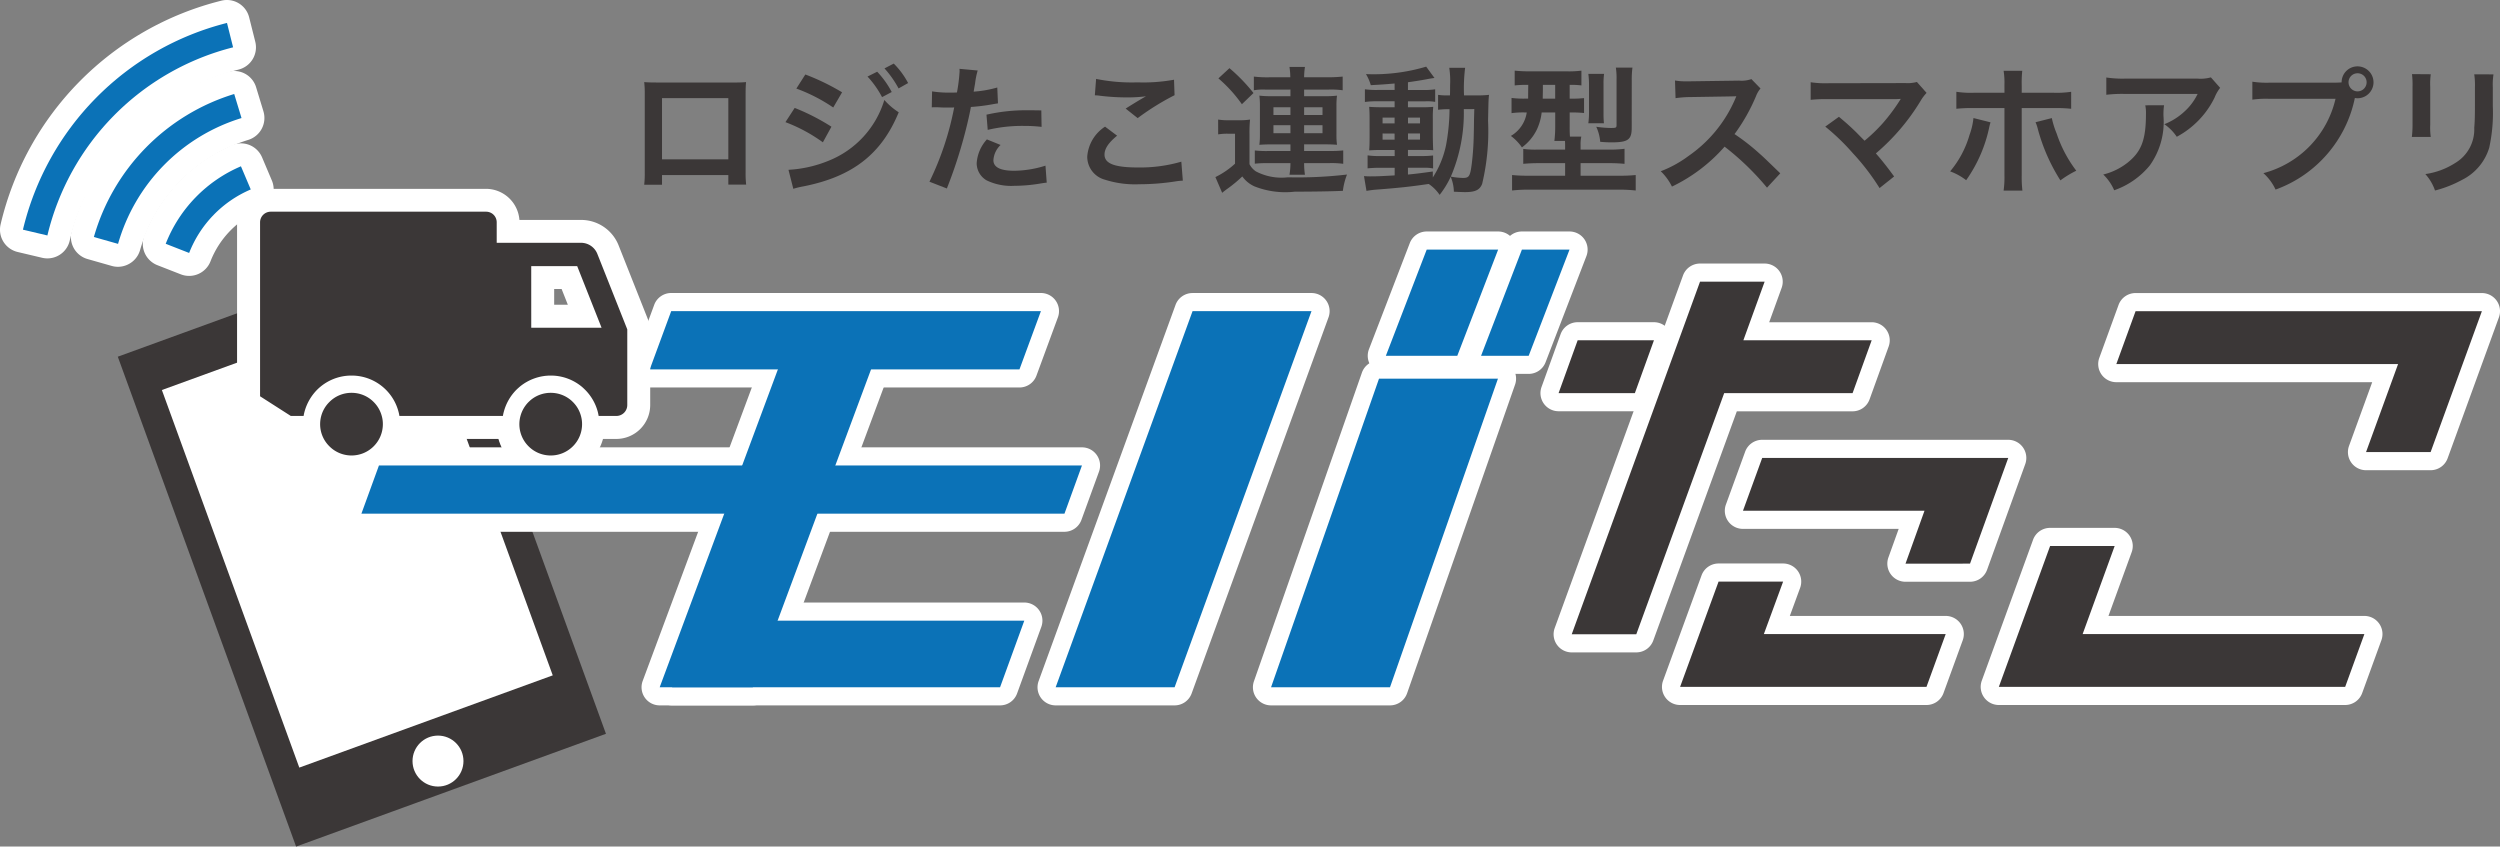 <svg xmlns="http://www.w3.org/2000/svg" width="188.999" height="64" viewBox="0 0 188.999 64">
  <rect x="0" y="0" width="188.999" height="64" fill="#808080" stroke="none"/>
  <g id="header_logo" transform="translate(-244.878 85.558)">
    <g id="グループ_39" data-name="グループ 39">
      <path id="パス_74" data-name="パス 74" d="M294.926-72.321v.731h-1.347a7.038,7.038,0,0,0,.042-.9v-5.985a6.992,6.992,0,0,0-.042-.877c.251.021.47.031.888.031H300.4a8.769,8.769,0,0,0,.877-.031c-.021.272-.031.48-.031.867v5.974a7.024,7.024,0,0,0,.042.908h-1.348v-.72Zm5.013-5.817h-5.013v4.626h5.013Z" fill="#3b3737"/>
      <path id="パス_75" data-name="パス 75" d="M304.956-77.4a16.4,16.4,0,0,1,2.778,1.421l-.647,1.18a12.094,12.094,0,0,0-2.83-1.525Zm-.47,4.679a9.274,9.274,0,0,0,3.019-.679A7.179,7.179,0,0,0,311.734-78a5.083,5.083,0,0,0,1.087.93c-1.3,3.164-3.5,4.877-7.238,5.608a6.05,6.05,0,0,0-.731.178Zm1.275-7.206a17.23,17.23,0,0,1,2.778,1.347l-.669,1.149a12.618,12.618,0,0,0-2.788-1.431Zm5.431-.209a6.792,6.792,0,0,1,1.1,1.535l-.731.386a7.093,7.093,0,0,0-1.1-1.556Zm1.618,1.263a7.7,7.7,0,0,0-1.065-1.514l.7-.365a6.039,6.039,0,0,1,1.086,1.472Z" fill="#3b3737"/>
      <path id="パス_76" data-name="パス 76" d="M315.342-78.65a8.265,8.265,0,0,0,1.4.094c.125,0,.241,0,.481-.011a12.642,12.642,0,0,0,.2-1.6,1.488,1.488,0,0,0-.01-.188l1.378.126a5.924,5.924,0,0,0-.2,1c-.053.293-.063.355-.105.6a8.63,8.63,0,0,0,1.786-.314l.053,1.2c-.084.011-.084.011-.335.053a14.412,14.412,0,0,1-1.713.219c-.114.647-.375,1.755-.647,2.705a35.511,35.511,0,0,1-1.17,3.457l-1.316-.512a22.309,22.309,0,0,0,1.87-5.619.841.841,0,0,1-.136.011h-.606c-.052,0-.156,0-.334-.011s-.334-.01-.418-.01a1.624,1.624,0,0,0-.2.01Zm5.18,4.052a1.731,1.731,0,0,0-.543,1.149c0,.533.522.8,1.566.8a8,8,0,0,0,2.371-.386l.094,1.284c-.188.021-.271.032-.512.073a12.077,12.077,0,0,1-1.942.168,4.237,4.237,0,0,1-2.1-.418,1.507,1.507,0,0,1-.742-1.285,2.951,2.951,0,0,1,.773-1.807Zm3.1-1.368a10.919,10.919,0,0,0-1.316-.073,11.258,11.258,0,0,0-2.757.3l-.094-1.149a13.4,13.4,0,0,1,3.112-.334c.282,0,.376,0,1.034.01Z" fill="#3b3737"/>
      <path id="パス_77" data-name="パス 77" d="M329.33-75.3c-.658.543-.951.982-.951,1.431,0,.679.763.972,2.528.972a11.153,11.153,0,0,0,3.279-.439L334.3-71.9a4.1,4.1,0,0,0-.459.041,17.829,17.829,0,0,1-2.82.23,7.488,7.488,0,0,1-2.611-.344,1.8,1.8,0,0,1-1.337-1.745,2.955,2.955,0,0,1,1.347-2.266Zm-1.588-4.292a13.7,13.7,0,0,0,3.133.261,12.976,12.976,0,0,0,2.758-.2l.042,1.169a19.192,19.192,0,0,0-2.789,1.734l-.909-.721c.544-.344,1.055-.658,1.536-.929a11.254,11.254,0,0,1-1.567.083,16.47,16.47,0,0,1-1.911-.125,3.1,3.1,0,0,0-.387-.031Z" fill="#3b3737"/>
      <path id="パス_78" data-name="パス 78" d="M336.968-76.52a4.643,4.643,0,0,0,.835.053h.784a4.724,4.724,0,0,0,.794-.053,10.35,10.35,0,0,0-.042,1.139v2.235a1.471,1.471,0,0,0,.48.543,4.173,4.173,0,0,0,2.423.449,32.186,32.186,0,0,0,4.47-.209,4.989,4.989,0,0,0-.313,1.232c-.877.042-2.392.063-3.635.063a6.333,6.333,0,0,1-3.049-.4,2.269,2.269,0,0,1-.919-.752,10.17,10.17,0,0,1-1.222,1c-.115.094-.209.157-.3.24l-.512-1.19a6.238,6.238,0,0,0,1.483-1.013v-2.267h-.574a3.953,3.953,0,0,0-.7.052Zm.856-3.885a13.05,13.05,0,0,1,1.818,1.88l-.878.846a10.511,10.511,0,0,0-1.775-1.953Zm2.7,1.619a4.051,4.051,0,0,0-.856.052v-1.034a8.522,8.522,0,0,0,1.18.053h1.577a5.584,5.584,0,0,0-.063-.784h1.17a5.453,5.453,0,0,0-.063.784h1.723a11.437,11.437,0,0,0,1.191-.053v1.034a6.526,6.526,0,0,0-1.055-.052h-1.859v.5h1.619a7.276,7.276,0,0,0,.867-.041,5.986,5.986,0,0,0-.042.8v2.151a5.35,5.35,0,0,0,.042.763c-.293-.021-.522-.032-.867-.032h-1.619v.5h1.911a8.28,8.28,0,0,0,1.045-.042v1.013a6.5,6.5,0,0,0-1.045-.052h-1.911a5.645,5.645,0,0,0,.063.877h-1.17a5.175,5.175,0,0,0,.073-.877h-1.66a9.312,9.312,0,0,0-1.034.042v-1a7.455,7.455,0,0,0,1.034.042h1.66v-.5h-1.483c-.313,0-.6.011-.867.032a5.49,5.49,0,0,0,.042-.763v-2.214a5.447,5.447,0,0,0-.042-.741,6.893,6.893,0,0,0,.857.041h1.493v-.5Zm.626,1.337v.585h1.285v-.585Zm0,1.357v.606h1.285v-.606Zm2.319-.772h1.389v-.585h-1.389Zm0,1.378h1.389v-.606h-1.389Z" fill="#3b3737"/>
      <path id="パス_79" data-name="パス 79" d="M350.309-79.245c-.721.062-1.014.083-1.8.125a3.433,3.433,0,0,0-.365-.836,13.872,13.872,0,0,0,4.553-.564l.627.857c-.094.01-.439.062-.575.094-.386.073-.908.156-1.43.229v.585h1.086a5.5,5.5,0,0,0,.971-.052v.951a3.535,3.535,0,0,0-.752-.042h-1.305v.449h1.033a8.156,8.156,0,0,0,.878-.032,8.377,8.377,0,0,0-.031.919v1.41c.01.5.02.815.031.951-.24-.021-.449-.021-.94-.021h-.971v.46h.919a7.134,7.134,0,0,0,.981-.042v.982a3.014,3.014,0,0,0-.731-.053h-1.169v.512c.543-.052.9-.094,1.88-.23v.449a7.2,7.2,0,0,0,.992-2.4,15.47,15.47,0,0,0,.271-2.757,6.226,6.226,0,0,0-.866.042v-1.128a4.583,4.583,0,0,0,.741.042h.157c.01-.261.01-.439.01-.763a6.582,6.582,0,0,0-.063-1.326h1.2a12.563,12.563,0,0,0-.083,2.089h.909a8.3,8.3,0,0,0,.981-.042c-.041.376-.041.459-.073,1.963a17.091,17.091,0,0,1-.449,4.773c-.188.46-.522.617-1.3.617-.167,0-.679-.021-.836-.032a3.087,3.087,0,0,0-.24-1.128,6.787,6.787,0,0,1-.836,1.368,3.11,3.11,0,0,0-.825-.825c-1.43.209-2.193.293-4.1.439-.2.021-.355.042-.606.083l-.188-1.117a4.6,4.6,0,0,0,.543.021c.47,0,.669-.011,1.776-.073v-.575h-1.076a9.458,9.458,0,0,0-.971.042v-.982a6.14,6.14,0,0,0,.981.053h1.066v-.46H349.4c-.47,0-.721.01-1.013.031.021-.261.031-.48.031-.992V-76.53c0-.491-.01-.689-.031-.951.292.021.564.032,1.023.032h.9V-77.9h-1.275a6.268,6.268,0,0,0-.971.052v-.961a6.268,6.268,0,0,0,.971.052h1.275Zm-.909,2.579v.439h.909v-.439Zm0,1.2V-75h.909v-.46Zm1.922-.762h.908v-.439h-.908Zm0,1.222h.908v-.46h-.908Zm4.219-2.3a12.224,12.224,0,0,1-.982,5.1,5.537,5.537,0,0,0,.92.1c.469,0,.543-.125.668-1.1a20.9,20.9,0,0,0,.146-2.162c.01-.366.01-.366.021-1.212.01-.323.01-.386.021-.731Z" fill="#3b3737"/>
      <path id="パス_80" data-name="パス 80" d="M360.339-79.141a7.251,7.251,0,0,0-.951.042v-1.118a10.681,10.681,0,0,0,1.118.052h2.809a7.492,7.492,0,0,0,1.118-.052V-79.1a6.026,6.026,0,0,0-.888-.042V-78.1h.073a8.377,8.377,0,0,0,1.013-.041v1.127a8.659,8.659,0,0,0-.992-.041h-.094v1c0,.376,0,.533.021.825h.857a2.817,2.817,0,0,0-.053.659v.323h2.089a8.657,8.657,0,0,0,1.233-.062v1.138a12.105,12.105,0,0,0-1.212-.052h-2.11v.95h2.945a11.272,11.272,0,0,0,1.222-.052v1.17a10.987,10.987,0,0,0-1.315-.063h-6.747a10.554,10.554,0,0,0-1.285.063v-1.17a11.4,11.4,0,0,0,1.2.052h2.81v-.95h-1.964c-.491,0-.867.021-1.2.052v-1.128a6.951,6.951,0,0,0,1.076.052H363.2v-.313c0-.115,0-.188-.011-.345h-.8a8.9,8.9,0,0,0,.062-1.138v-1.013h-1.023a4.118,4.118,0,0,1-.376,1.316,3.647,3.647,0,0,1-1.117,1.326,3.639,3.639,0,0,0-.836-.867,2.459,2.459,0,0,0,1.2-1.775h-.157a6.565,6.565,0,0,0-.992.052v-1.149a7.115,7.115,0,0,0,1.024.052h.23c0-.083,0-.428.01-1.044Zm1.18,0v.324c0,.261-.011.5-.011.72h.94v-1.044Zm3.436,2.9a6.058,6.058,0,0,0,.052-.835V-79.12a6.285,6.285,0,0,0-.052-.856h1.191a5.293,5.293,0,0,0-.042.793v2.193a6.967,6.967,0,0,0,.031.752Zm3.28.345c0,.9-.282,1.1-1.515,1.1a8.537,8.537,0,0,1-.867-.042,3.342,3.342,0,0,0-.3-1.138,7.977,7.977,0,0,0,1.107.093c.4,0,.429-.02.429-.24v-3.425a5.459,5.459,0,0,0-.052-.9h1.253a6.977,6.977,0,0,0-.052.981Z" fill="#3b3737"/>
      <path id="パス_81" data-name="パス 81" d="M378.463-71.371a20.083,20.083,0,0,0-3.207-3.1,12.405,12.405,0,0,1-3.979,3.019,4.184,4.184,0,0,0-.846-1.16,8.625,8.625,0,0,0,2.089-1.148,10.068,10.068,0,0,0,3.509-4.251l.115-.272c-.167.011-.167.011-3.457.063a8.032,8.032,0,0,0-1.138.084l-.042-1.337a4.6,4.6,0,0,0,.919.062h.251l3.676-.052a2.256,2.256,0,0,0,.93-.115l.689.71a2.005,2.005,0,0,0-.334.565,13.861,13.861,0,0,1-1.63,2.882,16.216,16.216,0,0,1,1.933,1.514c.261.23.261.23,1.524,1.452Z" fill="#3b3737"/>
      <path id="パス_82" data-name="パス 82" d="M383.9-76.728c.554.459.867.741,1.295,1.159.575.585.575.585.648.647a12.707,12.707,0,0,0,1.368-1.316,13.711,13.711,0,0,0,1.274-1.7.9.9,0,0,1,.063-.094.22.22,0,0,1,.021-.052c-.105.01-.261.021-.481.021H383.1a11.182,11.182,0,0,0-1.336.052V-79.34a7.558,7.558,0,0,0,1.357.074l5.807-.011a2.7,2.7,0,0,0,.867-.084l.731.826a3.277,3.277,0,0,0-.459.616,16.15,16.15,0,0,1-3.374,3.958c.439.5.836,1,1.379,1.744l-1.1.877a17.242,17.242,0,0,0-2.015-2.631,16.917,16.917,0,0,0-2.089-2.016Z" fill="#3b3737"/>
      <path id="パス_83" data-name="パス 83" d="M395.358-76.311c-.031.126-.042.136-.084.324a10.768,10.768,0,0,1-1.754,4.052,4.519,4.519,0,0,0-1.212-.668,7.5,7.5,0,0,0,1.463-2.747,5.255,5.255,0,0,0,.3-1.284Zm1.055-2.82a5.779,5.779,0,0,0-.063-1.075h1.41a8.737,8.737,0,0,0-.041,1.107v.553h2.391a7.311,7.311,0,0,0,1.347-.073v1.285a10.393,10.393,0,0,0-1.326-.052h-2.412v5.065a8.878,8.878,0,0,0,.052,1.17H396.35a7.28,7.28,0,0,0,.063-1.181v-5.054h-2.319a10.32,10.32,0,0,0-1.316.052v-1.285a7.264,7.264,0,0,0,1.337.073h2.3Zm3.582,2.5a6.687,6.687,0,0,0,.366,1.169,9.668,9.668,0,0,0,1.483,2.81,7.626,7.626,0,0,0-1.2.731,13.948,13.948,0,0,1-1.713-3.906,2.884,2.884,0,0,0-.167-.491Z" fill="#3b3737"/>
      <path id="パス_84" data-name="パス 84" d="M408.48-77.6a4.657,4.657,0,0,0-.042.846,5.661,5.661,0,0,1-1.034,3.7,6.036,6.036,0,0,1-2.695,1.88,3.68,3.68,0,0,0-.825-1.191,4.814,4.814,0,0,0,1.828-.888c1.065-.845,1.4-1.744,1.4-3.718a2.621,2.621,0,0,0-.053-.626Zm4.24-1.316a2.912,2.912,0,0,0-.418.731,6.631,6.631,0,0,1-1.608,2.1,6.566,6.566,0,0,1-1.253.867,3.518,3.518,0,0,0-.94-.95,4.863,4.863,0,0,0,1.524-.961,4.322,4.322,0,0,0,.992-1.327h-5.483a10.054,10.054,0,0,0-1.42.063v-1.306a8.285,8.285,0,0,0,1.441.084h5.452a2.886,2.886,0,0,0,1.013-.094Z" fill="#3b3737"/>
      <path id="パス_85" data-name="パス 85" d="M421.287-79.308c.314,0,.439-.011.617-.021a1.2,1.2,0,0,1,1.2-1.212,1.211,1.211,0,0,1,1.211,1.2,1.212,1.212,0,0,1-1.211,1.212,1.363,1.363,0,0,1-.2-.021,9.366,9.366,0,0,1-5.994,6.925,3.838,3.838,0,0,0-.92-1.243,7.574,7.574,0,0,0,5.452-5.619h-4.971a7.572,7.572,0,0,0-1.316.062v-1.357a7.22,7.22,0,0,0,1.337.073Zm1.139-.032a.687.687,0,0,0,.679.69.689.689,0,0,0,.689-.69.68.68,0,0,0-.689-.678A.678.678,0,0,0,422.426-79.34Z" fill="#3b3737"/>
      <path id="パス_86" data-name="パス 86" d="M428.644-79.945a5.273,5.273,0,0,0-.042.94v2.882a5.012,5.012,0,0,0,.042.919h-1.431a7.605,7.605,0,0,0,.052-.94v-2.872a6.492,6.492,0,0,0-.042-.94Zm4.741.01a5.021,5.021,0,0,0-.052.971v1.41a12.324,12.324,0,0,1-.271,3.165A4,4,0,0,1,431-71.955a8.831,8.831,0,0,1-2.036.8,3.56,3.56,0,0,0-.732-1.243,5.632,5.632,0,0,0,2.256-.836,2.952,2.952,0,0,0,1.442-2.663c.041-.449.052-.909.052-1.744v-1.306a5.58,5.58,0,0,0-.052-.992Z" fill="#3b3737"/>
    </g>
    <g id="グループ_40" data-name="グループ 40">
      <rect id="長方形_4" data-name="長方形 4" width="24.929" height="39.411" transform="translate(253.783 -58.592) rotate(-20)" fill="#3b3737"/>
      <rect id="長方形_5" data-name="長方形 5" width="20.39" height="30.376" transform="translate(257.116 -56.072) rotate(-20)" fill="#fff"/>
      <circle id="楕円形_2" data-name="楕円形 2" cx="1.926" cy="1.926" r="1.926" transform="translate(276.064 -29.947)" fill="#fff"/>
    </g>
    <g id="グループ_59" data-name="グループ 59">
      <g id="グループ_43" data-name="グループ 43">
        <g id="グループ_41" data-name="グループ 41">
          <path id="パス_87" data-name="パス 87" d="M359.934-66.689l-3.088,8.027h3.6l3.088-8.027Z" fill="#0b72b7"/>
          <path id="パス_88" data-name="パス 88" d="M360.444-57.292h-3.6a1.371,1.371,0,0,1-1.13-.594,1.372,1.372,0,0,1-.149-1.268l3.089-8.027a1.367,1.367,0,0,1,1.278-.877h3.6a1.37,1.37,0,0,1,1.129.594,1.372,1.372,0,0,1,.149,1.268l-3.088,8.026A1.371,1.371,0,0,1,360.444-57.292Zm-1.6-2.74h.662l2.034-5.287h-.662Z" fill="#fff"/>
        </g>
        <g id="グループ_42" data-name="グループ 42">
          <path id="パス_89" data-name="パス 89" d="M358.137-66.689h-5.4l-3.088,8.027h5.4Z" fill="#0b72b7"/>
          <path id="パス_90" data-name="パス 90" d="M355.049-57.292h-5.4a1.371,1.371,0,0,1-1.13-.594,1.372,1.372,0,0,1-.149-1.268l3.088-8.027a1.37,1.37,0,0,1,1.279-.877h5.4a1.37,1.37,0,0,1,1.129.594,1.368,1.368,0,0,1,.149,1.267l-3.088,8.027A1.369,1.369,0,0,1,355.049-57.292Zm-3.4-2.74h2.46l2.034-5.287h-2.46Z" fill="#fff"/>
        </g>
      </g>
      <g id="グループ_52" data-name="グループ 52">
        <g id="グループ_46" data-name="グループ 46">
          <g id="グループ_44" data-name="グループ 44">
            <path id="パス_91" data-name="パス 91" d="M428.631-51.38l3.876-10.65H406.326l-1.454,3.995h21.3l-2.422,6.655Z" fill="#3b3737"/>
            <path id="パス_92" data-name="パス 92" d="M428.632-50.01h-4.881a1.369,1.369,0,0,1-1.122-.584,1.369,1.369,0,0,1-.165-1.255l1.752-4.816H404.872a1.371,1.371,0,0,1-1.123-.584,1.37,1.37,0,0,1-.165-1.254l1.455-4a1.368,1.368,0,0,1,1.287-.9h26.182a1.372,1.372,0,0,1,1.122.584,1.372,1.372,0,0,1,.165,1.255l-3.876,10.649A1.37,1.37,0,0,1,428.632-50.01Zm-2.925-2.74h1.965l2.879-7.91H407.285l-.457,1.255h19.344a1.372,1.372,0,0,1,1.123.584,1.372,1.372,0,0,1,.165,1.255Z" fill="#fff"/>
          </g>
          <g id="グループ_45" data-name="グループ 45">
            <path id="パス_93" data-name="パス 93" d="M404.746-44.281h-4.881l-3.876,10.651h26.182l1.454-3.995h-21.3Z" fill="#3b3737"/>
            <path id="パス_94" data-name="パス 94" d="M422.171-32.26H395.989a1.372,1.372,0,0,1-1.122-.584A1.37,1.37,0,0,1,394.7-34.1l3.876-10.651a1.369,1.369,0,0,1,1.287-.9h4.881a1.372,1.372,0,0,1,1.122.584,1.372,1.372,0,0,1,.165,1.255l-1.754,4.818h19.346a1.369,1.369,0,0,1,1.122.584,1.372,1.372,0,0,1,.165,1.255l-1.453,3.994A1.37,1.37,0,0,1,422.171-32.26ZM397.946-35h23.266l.456-1.254H402.323a1.369,1.369,0,0,1-1.122-.584,1.367,1.367,0,0,1-.165-1.254l1.753-4.819h-1.964Z" fill="#fff"/>
          </g>
        </g>
        <g id="グループ_51" data-name="グループ 51">
          <g id="グループ_47" data-name="グループ 47">
            <path id="パス_95" data-name="パス 95" d="M369.916-59.833h-5.767l-1.443,3.995h5.767Z" fill="#3b3737"/>
            <path id="パス_96" data-name="パス 96" d="M368.473-54.468h-5.767a1.37,1.37,0,0,1-1.121-.583,1.368,1.368,0,0,1-.167-1.253l1.443-3.995a1.37,1.37,0,0,1,1.288-.9h5.767a1.368,1.368,0,0,1,1.121.583,1.366,1.366,0,0,1,.167,1.252l-1.443,3.995A1.37,1.37,0,0,1,368.473-54.468Zm-3.815-2.74h2.853l.453-1.255h-2.853Z" fill="#fff"/>
          </g>
          <g id="グループ_48" data-name="グループ 48">
            <path id="パス_97" data-name="パス 97" d="M386.376-59.833h-9.7l1.608-4.432H373.4l-9.7,26.658h4.881l6.645-18.231h9.707Z" fill="#3b3737"/>
            <path id="パス_98" data-name="パス 98" d="M368.581-36.237H363.7a1.369,1.369,0,0,1-1.122-.584,1.369,1.369,0,0,1-.165-1.255l9.7-26.658a1.369,1.369,0,0,1,1.287-.9h4.882a1.371,1.371,0,0,1,1.122.584,1.371,1.371,0,0,1,.166,1.253l-.942,2.6h7.744a1.368,1.368,0,0,1,1.121.583,1.369,1.369,0,0,1,.167,1.252l-1.443,3.995a1.37,1.37,0,0,1-1.288.905h-8.748l-6.317,17.33A1.37,1.37,0,0,1,368.581-36.237Zm-2.924-2.74h1.965l6.317-17.33a1.369,1.369,0,0,1,1.287-.9h8.745l.453-1.255h-7.746a1.371,1.371,0,0,1-1.122-.584,1.371,1.371,0,0,1-.166-1.253l.942-2.6h-1.969Z" fill="#fff"/>
          </g>
          <g id="グループ_49" data-name="グループ 49">
            <path id="パス_99" data-name="パス 99" d="M379.681-41.588H374.8l-2.908,7.959h18.626l1.454-3.995H378.226Z" fill="#3b3737"/>
            <path id="パス_100" data-name="パス 100" d="M390.519-32.26H371.892a1.369,1.369,0,0,1-1.122-.584,1.368,1.368,0,0,1-.164-1.256l2.908-7.958a1.368,1.368,0,0,1,1.286-.9h4.881a1.369,1.369,0,0,1,1.123.585,1.373,1.373,0,0,1,.163,1.257l-.779,2.122h11.784a1.372,1.372,0,0,1,1.123.584,1.372,1.372,0,0,1,.165,1.255l-1.454,3.994A1.369,1.369,0,0,1,390.519-32.26ZM373.852-35H389.56l.456-1.254h-11.79a1.369,1.369,0,0,1-1.123-.586,1.371,1.371,0,0,1-.163-1.256l.779-2.122h-1.961Z" fill="#fff"/>
          </g>
          <g id="グループ_50" data-name="グループ 50">
            <path id="パス_101" data-name="パス 101" d="M393.811-42.948l2.89-7.992H378.1l-1.454,3.995h13.723l-1.436,4Z" fill="#3b3737"/>
            <path id="パス_102" data-name="パス 102" d="M393.811-41.578H388.93a1.371,1.371,0,0,1-1.121-.582,1.37,1.37,0,0,1-.169-1.251l.778-2.164H376.643a1.369,1.369,0,0,1-1.122-.584,1.372,1.372,0,0,1-.165-1.255l1.454-3.995a1.37,1.37,0,0,1,1.287-.9h18.6a1.37,1.37,0,0,1,1.122.583,1.374,1.374,0,0,1,.167,1.253L395.1-42.482A1.369,1.369,0,0,1,393.811-41.578Zm-2.933-2.74h1.971l1.9-5.252H379.057l-.457,1.255h11.766a1.368,1.368,0,0,1,1.12.582,1.367,1.367,0,0,1,.169,1.251Z" fill="#fff"/>
          </g>
        </g>
      </g>
      <g id="グループ_53" data-name="グループ 53">
        <path id="パス_103" data-name="パス 103" d="M321.95-57.634H294l1.62-4.4h27.95Z" fill="#0b72b7"/>
        <path id="パス_104" data-name="パス 104" d="M321.95-56.264H294a1.371,1.371,0,0,1-1.124-.586,1.369,1.369,0,0,1-.162-1.257l1.62-4.4a1.369,1.369,0,0,1,1.285-.9h27.95a1.368,1.368,0,0,1,1.124.586,1.372,1.372,0,0,1,.162,1.257l-1.62,4.4A1.37,1.37,0,0,1,321.95-56.264ZM295.964-59h25.03l.612-1.662h-25.03Z" fill="#fff"/>
      </g>
      <g id="グループ_54" data-name="グループ 54">
        <path id="パス_105" data-name="パス 105" d="M325.351-46.725H272.2l1.327-3.646h53.147Z" fill="#0b72b7"/>
        <path id="パス_106" data-name="パス 106" d="M325.351-45.355H272.2a1.372,1.372,0,0,1-1.123-.584,1.37,1.37,0,0,1-.165-1.254l1.327-3.646a1.372,1.372,0,0,1,1.288-.9h53.146a1.369,1.369,0,0,1,1.122.584,1.37,1.37,0,0,1,.166,1.255l-1.327,3.646A1.371,1.371,0,0,1,325.351-45.355Zm-51.19-2.74h50.231l.33-.906H274.491Z" fill="#fff"/>
      </g>
      <g id="グループ_55" data-name="グループ 55">
        <path id="パス_107" data-name="パス 107" d="M301.792-33.6h-7.043l9.49-25.519h7.043Z" fill="#0b72b7"/>
        <path id="パス_108" data-name="パス 108" d="M301.792-32.231h-7.043a1.372,1.372,0,0,1-1.125-.588,1.372,1.372,0,0,1-.159-1.26l9.49-25.519a1.369,1.369,0,0,1,1.284-.892h7.042a1.371,1.371,0,0,1,1.125.588,1.373,1.373,0,0,1,.16,1.26l-9.49,25.519A1.371,1.371,0,0,1,301.792-32.231Zm-5.072-2.74h4.12l8.47-22.779h-4.119Z" fill="#fff"/>
      </g>
      <g id="グループ_56" data-name="グループ 56">
        <path id="パス_109" data-name="パス 109" d="M320.482-33.6H295.689l1.833-5.037h24.793Z" fill="#0b72b7"/>
        <path id="パス_110" data-name="パス 110" d="M320.482-32.231H295.689a1.369,1.369,0,0,1-1.122-.584,1.37,1.37,0,0,1-.165-1.254l1.833-5.038a1.371,1.371,0,0,1,1.288-.9h24.792a1.369,1.369,0,0,1,1.122.584,1.366,1.366,0,0,1,.165,1.255l-1.833,5.037A1.369,1.369,0,0,1,320.482-32.231Zm-22.836-2.74h21.876l.837-2.3H298.482Z" fill="#fff"/>
      </g>
      <g id="グループ_57" data-name="グループ 57">
        <path id="パス_111" data-name="パス 111" d="M333.677-33.6h-8.992l10.35-28.436h8.992Z" fill="#0b72b7"/>
        <path id="パス_112" data-name="パス 112" d="M333.677-32.231h-8.992a1.372,1.372,0,0,1-1.123-.584,1.37,1.37,0,0,1-.165-1.254l10.35-28.436a1.37,1.37,0,0,1,1.287-.9h8.993a1.369,1.369,0,0,1,1.122.584,1.37,1.37,0,0,1,.165,1.254l-10.35,28.436A1.369,1.369,0,0,1,333.677-32.231Zm-7.036-2.74h6.077l9.352-25.695h-6.076Z" fill="#fff"/>
      </g>
      <g id="グループ_58" data-name="グループ 58">
        <path id="パス_113" data-name="パス 113" d="M349.961-33.6h-8.992l8.162-23.332h8.992Z" fill="#0b72b7"/>
        <path id="パス_114" data-name="パス 114" d="M349.961-32.231h-8.993a1.369,1.369,0,0,1-1.117-.577,1.371,1.371,0,0,1-.176-1.245l8.163-23.332a1.37,1.37,0,0,1,1.293-.918h8.992a1.373,1.373,0,0,1,1.118.577,1.373,1.373,0,0,1,.175,1.246l-8.162,23.332A1.37,1.37,0,0,1,349.961-32.231Zm-7.062-2.74h6.09l7.2-20.592H350.1Z" fill="#fff"/>
      </g>
    </g>
    <g id="グループ_60" data-name="グループ 60">
      <path id="パス_115" data-name="パス 115" d="M359.934-66.689l-3.088,8.027h3.6l3.088-8.027Z" fill="#0b72b7"/>
      <path id="パス_116" data-name="パス 116" d="M358.137-66.689h-5.4l-3.088,8.027h5.4Z" fill="#0b72b7"/>
    </g>
    <g id="グループ_63" data-name="グループ 63">
      <g id="グループ_61" data-name="グループ 61">
        <path id="パス_117" data-name="パス 117" d="M428.631-51.38l3.876-10.65H406.326l-1.454,3.995h21.3l-2.422,6.655Z" fill="#3b3737"/>
        <path id="パス_118" data-name="パス 118" d="M404.746-44.281h-4.881l-3.876,10.651h26.182l1.454-3.995h-21.3Z" fill="#3b3737"/>
      </g>
      <g id="グループ_62" data-name="グループ 62">
        <path id="パス_119" data-name="パス 119" d="M369.916-59.833h-5.767l-1.443,3.995h5.767Z" fill="#3b3737"/>
        <path id="パス_120" data-name="パス 120" d="M386.376-59.833h-9.7l1.608-4.432H373.4l-9.7,26.658h4.881l6.645-18.231h9.707Z" fill="#3b3737"/>
        <path id="パス_121" data-name="パス 121" d="M379.681-41.588H374.8l-2.908,7.959h18.626l1.454-3.995H378.226Z" fill="#3b3737"/>
        <path id="パス_122" data-name="パス 122" d="M393.811-42.948l2.89-7.992H378.1l-1.454,3.995h13.723l-1.436,4Z" fill="#3b3737"/>
      </g>
    </g>
    <path id="パス_123" data-name="パス 123" d="M321.95-57.634H294l1.62-4.4h27.95Z" fill="#0b72b7"/>
    <path id="パス_124" data-name="パス 124" d="M301.792-33.6h-7.043l9.49-25.519h7.043Z" fill="#0b72b7"/>
    <path id="パス_125" data-name="パス 125" d="M320.482-33.6H295.689l1.833-5.037h24.793Z" fill="#0b72b7"/>
    <path id="パス_126" data-name="パス 126" d="M333.677-33.6h-8.992l10.35-28.436h8.992Z" fill="#0b72b7"/>
    <path id="パス_127" data-name="パス 127" d="M349.961-33.6h-8.992l8.162-23.332h8.992Z" fill="#0b72b7"/>
    <g id="グループ_72" data-name="グループ 72">
      <g id="グループ_67" data-name="グループ 67">
        <g id="グループ_64" data-name="グループ 64">
          <path id="パス_128" data-name="パス 128" d="M257.406-67.127l1.771.692a8.629,8.629,0,0,1,4.658-4.8l-.742-1.751A10.541,10.541,0,0,0,257.406-67.127Z" fill="#0b72b7"/>
          <path id="パス_129" data-name="パス 129" d="M259.177-64.7a1.719,1.719,0,0,1-.631-.119l-1.771-.692a1.735,1.735,0,0,1-.957-.919,1.734,1.734,0,0,1-.026-1.327,12.324,12.324,0,0,1,6.624-6.826,1.734,1.734,0,0,1,1.327-.011,1.739,1.739,0,0,1,.947.931l.741,1.751a1.736,1.736,0,0,1,.01,1.328,1.732,1.732,0,0,1-.931.945,6.906,6.906,0,0,0-3.718,3.836,1.732,1.732,0,0,1-.919.957A1.721,1.721,0,0,1,259.177-64.7Z" fill="#fff"/>
        </g>
        <g id="グループ_65" data-name="グループ 65">
          <path id="パス_130" data-name="パス 130" d="M251.975-67.641l1.828.519a13.959,13.959,0,0,1,9.334-9.511l-.553-1.819A15.857,15.857,0,0,0,251.975-67.641Z" fill="#0b72b7"/>
          <path id="パス_131" data-name="パス 131" d="M253.8-65.388a1.745,1.745,0,0,1-.475-.066l-1.827-.52a1.736,1.736,0,0,1-1.041-.823,1.734,1.734,0,0,1-.153-1.319,17.491,17.491,0,0,1,11.773-12,1.736,1.736,0,0,1,1.321.129,1.732,1.732,0,0,1,.842,1.026l.553,1.819a1.736,1.736,0,0,1-.13,1.321,1.739,1.739,0,0,1-1.026.842,12.287,12.287,0,0,0-8.17,8.327,1.731,1.731,0,0,1-.824,1.04A1.732,1.732,0,0,1,253.8-65.388Z" fill="#fff"/>
        </g>
        <g id="グループ_66" data-name="グループ 66">
          <path id="パス_132" data-name="パス 132" d="M246.612-68.195l1.849.438A19.3,19.3,0,0,1,262.5-81.98l-.462-1.844A21.2,21.2,0,0,0,246.612-68.195Z" fill="#0b72b7"/>
          <path id="パス_133" data-name="パス 133" d="M248.461-66.023a1.747,1.747,0,0,1-.4-.047l-1.85-.438a1.738,1.738,0,0,1-1.076-.777,1.736,1.736,0,0,1-.211-1.31,22.8,22.8,0,0,1,16.687-16.911,1.733,1.733,0,0,1,1.312.194,1.732,1.732,0,0,1,.791,1.066l.463,1.844a1.736,1.736,0,0,1-.194,1.313,1.739,1.739,0,0,1-1.066.791,17.658,17.658,0,0,0-12.77,12.94,1.728,1.728,0,0,1-.776,1.076A1.73,1.73,0,0,1,248.461-66.023Z" fill="#fff"/>
        </g>
      </g>
      <g id="グループ_71" data-name="グループ 71">
        <g id="グループ_68" data-name="グループ 68">
          <path id="パス_134" data-name="パス 134" d="M264.539-68.741V-55.6l2.325,1.488h.967a3.088,3.088,0,0,1,.073-.338,3.761,3.761,0,0,1,.95-1.644,3.664,3.664,0,0,1,2.6-1.071,3.658,3.658,0,0,1,2.6,1.075,3.654,3.654,0,0,1,.945,1.635,2.826,2.826,0,0,1,.074.343h7.824a2.5,2.5,0,0,1,.074-.334,3.7,3.7,0,0,1,.949-1.648c.079-.078.165-.152.248-.226a3.686,3.686,0,0,1,2.35-.845,3.676,3.676,0,0,1,2.347.845c.082.07.164.148.247.23a3.689,3.689,0,0,1,.95,1.635,3.226,3.226,0,0,1,.073.343h1.336a.826.826,0,0,0,.829-.829v-5.716l-2.26-5.7a1.33,1.33,0,0,0-1.24-.846h-6.371v-1.544a.8.8,0,0,0-.8-.807H265.346A.805.805,0,0,0,264.539-68.741Zm20.5,3.3h3.474l1.843,4.658H285.04Z" fill="#3b3737"/>
          <path id="パス_135" data-name="パス 135" d="M291.467-52.375h-1.336a1.733,1.733,0,0,1-1.713-1.471,1.471,1.471,0,0,0-.035-.157,1.936,1.936,0,0,0-.5-.857c-.044-.044-.09-.089-.137-.128a2,2,0,0,0-2.475.007l-.02.019c-.037.033-.076.066-.11.1a1.968,1.968,0,0,0-.5.865,1.5,1.5,0,0,0-.035.147,1.733,1.733,0,0,1-1.714,1.475h-7.824a1.733,1.733,0,0,1-1.715-1.48,1.5,1.5,0,0,0-.033-.148,1.929,1.929,0,0,0-.5-.857,1.988,1.988,0,0,0-2.748,0,2.018,2.018,0,0,0-.5.874,1.261,1.261,0,0,0-.031.141,1.734,1.734,0,0,1-1.714,1.471h-.968a1.728,1.728,0,0,1-.934-.273L263.6-54.135a1.738,1.738,0,0,1-.8-1.461V-68.741a2.544,2.544,0,0,1,2.541-2.541h16.276a2.541,2.541,0,0,1,2.529,2.351H288.8a3.045,3.045,0,0,1,2.855,1.95l2.256,5.689a1.732,1.732,0,0,1,.122.639v5.716A2.564,2.564,0,0,1,291.467-52.375ZM276.32-55.842h5.324a5.5,5.5,0,0,1,1.041-1.468c.09-.091.179-.17.267-.248l.054-.048a5.464,5.464,0,0,1,3.508-1.289,5.405,5.405,0,0,1,3.458,1.248c.122.1.241.215.359.333.08.079.157.161.231.245v-2a1.557,1.557,0,0,1-.205.013H285.04a1.734,1.734,0,0,1-1.734-1.734v-4.676h-.881a1.734,1.734,0,0,1-1.734-1.734v-.617H266.273v11.269l.512.328a5.486,5.486,0,0,1,.837-1.093,5.4,5.4,0,0,1,3.83-1.585,5.385,5.385,0,0,1,3.82,1.58A5.411,5.411,0,0,1,276.32-55.842Zm10.453-6.679h1.033l-.471-1.19h-.562Zm-5.151-5.293h0Z" fill="#fff"/>
        </g>
        <g id="グループ_69" data-name="グループ 69">
          <path id="パス_136" data-name="パス 136" d="M269.162-54.108a2.4,2.4,0,0,0-.082.616,2.341,2.341,0,0,0,.7,1.674,2.357,2.357,0,0,0,1.674.694,2.357,2.357,0,0,0,1.674-.694,2.359,2.359,0,0,0,.694-1.674,2.234,2.234,0,0,0-.082-.616,2.339,2.339,0,0,0-.612-1.058,2.336,2.336,0,0,0-1.674-.694,2.336,2.336,0,0,0-1.674.694A2.337,2.337,0,0,0,269.162-54.108Z" fill="#3b3737"/>
          <path id="パス_137" data-name="パス 137" d="M271.452-49.391a4.074,4.074,0,0,1-2.9-1.2,4.058,4.058,0,0,1-1.206-2.9,4.147,4.147,0,0,1,.14-1.061v0a4.091,4.091,0,0,1,1.066-1.838,4.055,4.055,0,0,1,2.9-1.2,4.059,4.059,0,0,1,2.906,1.208,4.073,4.073,0,0,1,1.055,1.832,3.883,3.883,0,0,1,.141,1.062,4.077,4.077,0,0,1-1.2,2.9A4.074,4.074,0,0,1,271.452-49.391Zm-.615-4.271a.663.663,0,0,0-.024.17.613.613,0,0,0,.185.442.628.628,0,0,0,.454.192.621.621,0,0,0,.448-.186.623.623,0,0,0,.186-.448.465.465,0,0,0-.014-.134.659.659,0,0,0-.172-.315.611.611,0,0,0-.448-.186.6.6,0,0,0-.442.181A.619.619,0,0,0,270.837-53.662Z" fill="#fff"/>
        </g>
        <g id="グループ_70" data-name="グループ 70">
          <path id="パス_138" data-name="パス 138" d="M284.225-54.108a2.354,2.354,0,0,0-.083.616,2.359,2.359,0,0,0,.694,1.674,2.357,2.357,0,0,0,1.674.694,2.359,2.359,0,0,0,1.678-.694,2.354,2.354,0,0,0,.694-1.674,2.234,2.234,0,0,0-.082-.616,2.33,2.33,0,0,0-.612-1.058c-.052-.052-.1-.1-.16-.148a2.359,2.359,0,0,0-1.518-.546,2.351,2.351,0,0,0-1.513.546c-.057.048-.109.1-.161.148A2.374,2.374,0,0,0,284.225-54.108Z" fill="#3b3737"/>
          <path id="パス_139" data-name="パス 139" d="M286.51-49.391a4.074,4.074,0,0,1-2.9-1.2,4.078,4.078,0,0,1-1.2-2.9,4.149,4.149,0,0,1,.141-1.062h0a4.123,4.123,0,0,1,1.052-1.829c.1-.1.183-.176.277-.255a4.208,4.208,0,0,1,5.259-.008c.1.087.19.166.277.254a4.081,4.081,0,0,1,1.061,1.838,3.883,3.883,0,0,1,.141,1.062,4.077,4.077,0,0,1-1.2,2.9A4.078,4.078,0,0,1,286.51-49.391Zm0-4.736a.614.614,0,0,0-.4.146l-.044.04a.654.654,0,0,0-.162.278v0a.656.656,0,0,0-.024.169.623.623,0,0,0,.186.448.621.621,0,0,0,.448.186.628.628,0,0,0,.453-.186.623.623,0,0,0,.186-.448.509.509,0,0,0-.014-.134.668.668,0,0,0-.172-.315l-.054-.048A.612.612,0,0,0,286.51-54.127Zm-2.285.019h0Z" fill="#fff"/>
        </g>
      </g>
    </g>
    <g id="グループ_75" data-name="グループ 75">
      <g id="グループ_73" data-name="グループ 73">
        <path id="パス_140" data-name="パス 140" d="M257.406-67.127l1.771.692a8.629,8.629,0,0,1,4.658-4.8l-.742-1.751A10.541,10.541,0,0,0,257.406-67.127Z" fill="#0b72b7"/>
        <path id="パス_141" data-name="パス 141" d="M251.975-67.641l1.828.519a13.959,13.959,0,0,1,9.334-9.511l-.553-1.819A15.857,15.857,0,0,0,251.975-67.641Z" fill="#0b72b7"/>
        <path id="パス_142" data-name="パス 142" d="M246.612-68.195l1.849.438A19.3,19.3,0,0,1,262.5-81.98l-.462-1.844A21.2,21.2,0,0,0,246.612-68.195Z" fill="#0b72b7"/>
      </g>
      <g id="グループ_74" data-name="グループ 74">
        <path id="パス_143" data-name="パス 143" d="M264.539-68.741V-55.6l2.325,1.488h.967a3.088,3.088,0,0,1,.073-.338,3.761,3.761,0,0,1,.95-1.644,3.664,3.664,0,0,1,2.6-1.071,3.658,3.658,0,0,1,2.6,1.075,3.654,3.654,0,0,1,.945,1.635,2.826,2.826,0,0,1,.074.343h7.824a2.5,2.5,0,0,1,.074-.334,3.7,3.7,0,0,1,.949-1.648c.079-.078.165-.152.248-.226a3.686,3.686,0,0,1,2.35-.845,3.676,3.676,0,0,1,2.347.845c.082.07.164.148.247.23a3.689,3.689,0,0,1,.95,1.635,3.226,3.226,0,0,1,.073.343h1.336a.826.826,0,0,0,.829-.829v-5.716l-2.26-5.7a1.33,1.33,0,0,0-1.24-.846h-6.371v-1.544a.8.8,0,0,0-.8-.807H265.346A.805.805,0,0,0,264.539-68.741Zm20.5,3.3h3.474l1.843,4.658H285.04Z" fill="#3b3737"/>
        <path id="パス_144" data-name="パス 144" d="M269.162-54.108a2.4,2.4,0,0,0-.082.616,2.341,2.341,0,0,0,.7,1.674,2.357,2.357,0,0,0,1.674.694,2.357,2.357,0,0,0,1.674-.694,2.359,2.359,0,0,0,.694-1.674,2.234,2.234,0,0,0-.082-.616,2.339,2.339,0,0,0-.612-1.058,2.336,2.336,0,0,0-1.674-.694,2.336,2.336,0,0,0-1.674.694A2.337,2.337,0,0,0,269.162-54.108Z" fill="#3b3737"/>
        <path id="パス_145" data-name="パス 145" d="M284.225-54.108a2.354,2.354,0,0,0-.083.616,2.359,2.359,0,0,0,.694,1.674,2.357,2.357,0,0,0,1.674.694,2.359,2.359,0,0,0,1.678-.694,2.354,2.354,0,0,0,.694-1.674,2.234,2.234,0,0,0-.082-.616,2.33,2.33,0,0,0-.612-1.058c-.052-.052-.1-.1-.16-.148a2.359,2.359,0,0,0-1.518-.546,2.351,2.351,0,0,0-1.513.546c-.057.048-.109.1-.161.148A2.374,2.374,0,0,0,284.225-54.108Z" fill="#3b3737"/>
      </g>
    </g>
    <path id="パス_146" data-name="パス 146" d="M325.351-46.725H272.2l1.327-3.646h53.147Z" fill="#0b72b7"/>
  </g>
</svg>
